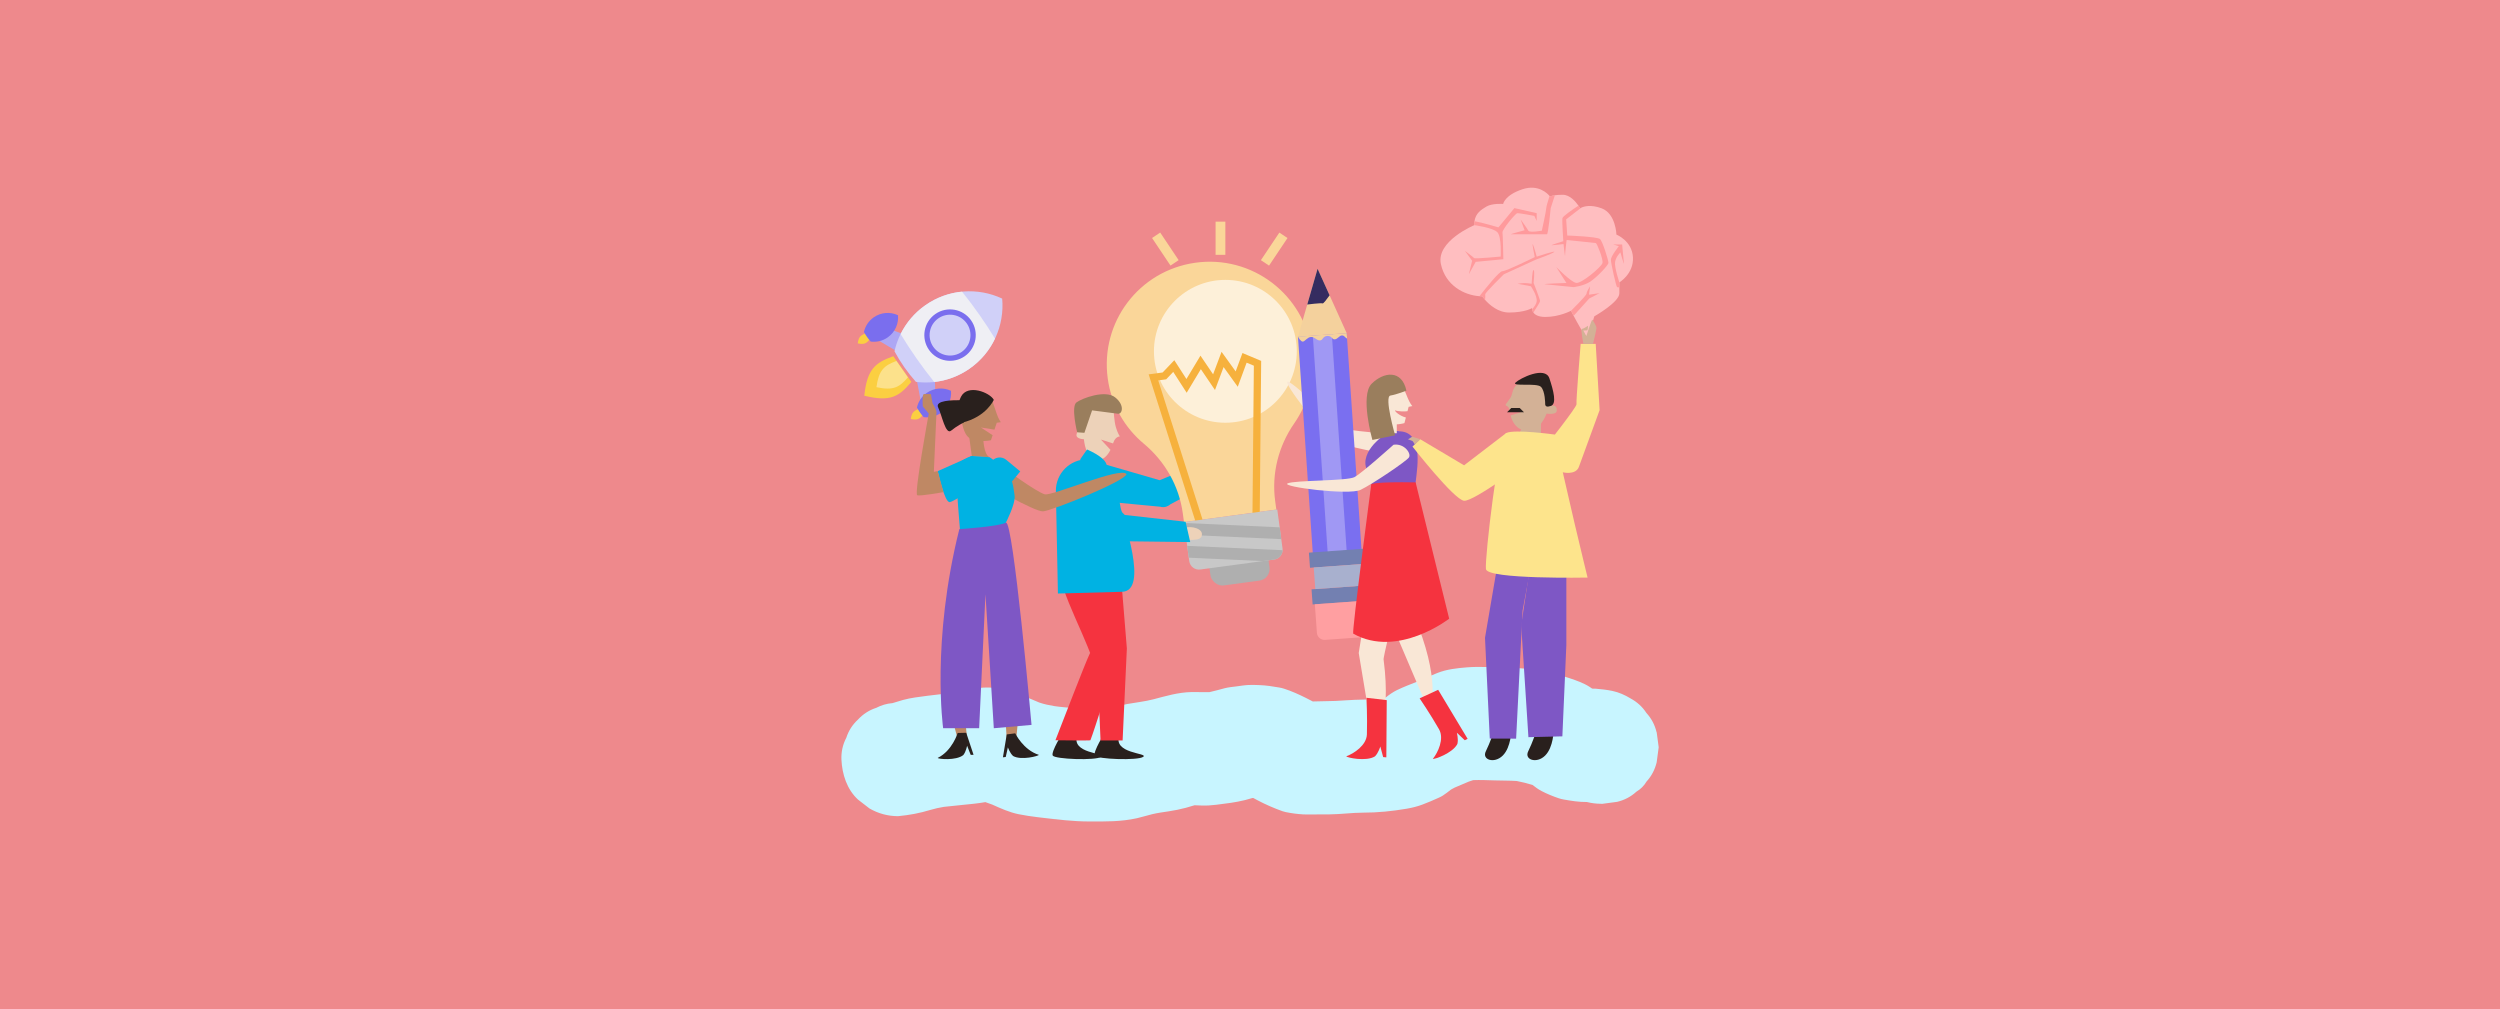 <?xml version="1.0" encoding="UTF-8"?><svg id="Capa_1" xmlns="http://www.w3.org/2000/svg" viewBox="0 0 1090 440"><defs><style>.cls-1{fill:#f4d19d;}.cls-2{fill:#f5333f;}.cls-3{fill:#f9e7d6;}.cls-4{fill:#fad699;}.cls-5{fill:#00b2e3;}.cls-6{fill:#f6b13d;}.cls-7{fill:#ff9a9c;}.cls-8{fill:#ff9fa1;}.cls-9{fill:#ffbec0;}.cls-10{fill:#ee898c;}.cls-11{fill:#edd2b9;}.cls-12{fill:#fde48c;}.cls-13{fill:#fdf0d9;}.cls-14{fill:#7e57c5;}.cls-15{fill:#7380b1;}.cls-16{fill:#a098f4;}.cls-17{fill:#a8b0ce;}.cls-18{fill:#bf8864;}.cls-19{fill:#c8f5ff;}.cls-20{fill:#d3b196;}.cls-21{fill:#afafaf;}.cls-22{fill:#c8c8c8;}.cls-23{fill:#9a7e5d;}.cls-24{fill:#29201d;}.cls-25{fill:#352c60;}.cls-26{fill:#7a6ff0;}.cls-27{fill:#7a6eee;}.cls-27,.cls-28,.cls-29,.cls-30,.cls-31,.cls-32{fill-rule:evenodd;}.cls-28{fill:#ada7f4;}.cls-29{fill:#d0d0f8;}.cls-30{fill:#fce18b;}.cls-31{fill:#fbcf41;}.cls-32{fill:#efeff4;}</style></defs><rect class="cls-10" x="0" width="1090" height="440"/><g><path class="cls-19" d="M722.27,319.26c-.76-3.21-2.24-6.01-4.42-8.39-1.74-2.69-4.05-4.8-6.92-6.35-2.44-1.51-5.18-2.7-7.99-3.29-2.3-.48-4.91-.77-7.25-.96-.47-.04-.94-.04-1.41-.03-.03,0-.06,0-.09,0-.37-.26-.74-.52-1.12-.76-2.61-1.69-5.67-2.74-8.59-3.74-2.29-.78-4.64-1.47-6.99-2.07-7.04-1.8-14.27-2.48-21.51-2.61-5.44-.1-10.88-.53-16.32-.1-4.45,.36-8.84,.83-12.99,2.47-3.03,1.2-5.98,2.52-8.95,3.83-2.88,1.14-5.78,2.25-8.57,3.59-1.81,.87-3.44,2.04-5.02,3.29-.82,.22-1.64,.42-2.47,.59-4.82,.35-9.67,.23-14.5,.59-3.17,.24-6.33,.39-9.51,.4-1.73,0-3.5,.09-5.27,.12-1.01-.53-2.01-1.05-3.03-1.56-3.07-1.53-6.27-2.98-9.53-4.02-.69-.22-1.39-.39-2.11-.51-2.79-.49-5.66-.93-8.5-1.04-1.56-.06-3.13-.12-4.69-.06-1.8,.07-3.57,.37-5.36,.61-1.72,.23-3.57,.37-5.28,.83-2.2,.59-4.36,1.19-6.56,1.68-2.61,.08-5.2-.09-7.85-.03-5.87,.13-11.11,1.74-16.67,3.18-3.7,.96-7.5,1.33-11.25,2.02-2.67,.49-5.26,1.33-7.9,1.98-3.02,.1-6.08-.07-9.06-.09-4.2-.02-8.4-.15-12.57-.68,.95,.13,1.89,.25,2.84,.38-1.68-.22-3.37-.44-5.06-.65-2.27-.36-4.52-.83-6.7-1.58-4.38-1.9-8.79-3.69-13.35-5.14-5.88-1.86-11.56-1.71-17.51-.5-1.53,.31-2.98,.85-4.49,1.21-4.45,.48-8.91,.89-13.34,1.49-3.59,.48-7.26,.87-10.77,1.85-1.51,.42-3,.92-4.5,1.35-2.5,.21-4.87,.9-7.11,2.07-3.06,.99-5.71,2.7-7.94,5.1-2.41,2.23-4.11,4.88-5.1,7.94-1.54,2.94-2.25,6.11-2.12,9.51,.29,6.38,2.38,13,7.23,17.45,1.66,1.29,3.33,2.57,4.99,3.86,3.85,2.23,8,3.35,12.45,3.37,5.08-.49,9.4-1.3,14.15-2.74,1.92-.58,3.86-.99,5.83-1.32,2.7-.31,5.41-.58,8.12-.85,3.33-.33,6.68-.63,9.98-1.22,1.01,.34,2.02,.7,3.02,1.08,3.74,1.69,7.49,3.38,11.53,4.2,5.35,1.09,10.83,1.55,16.24,2.25-2.19-.29-4.37-.59-6.56-.88,7.09,.96,13.91,1.77,21.04,1.79,7.06,.02,13.89,.13,20.87-1.43,2.23-.5,4.4-1.22,6.62-1.75,2.38-.56,4.8-.89,7.22-1.25,2.51-.38,4.96-.88,7.42-1.53,1.27-.34,2.54-.74,3.81-1.11,.98,.02,1.97,.08,2.96,.11,2.17,.09,4.31-.05,6.46-.32,4.22-.52,8.46-1.02,12.6-2.05,1.08-.27,2.14-.6,3.22-.9,.13,0,.26,0,.38,0,.58,.31,1.16,.63,1.75,.94,3.51,1.86,7.31,3.52,11.02,4.83,.45,.16,.89,.27,1.36,.37,2.42,.51,5.1,.85,7.58,1,1.28,.08,2.57,.04,3.85,.03,2.58,0,5.15-.02,7.73-.04,4.89-.04,9.74-.74,14.62-.75,6.4,0,12.65-.64,18.97-1.72,2.33-.4,4.63-.96,6.85-1.8,2.44-.92,4.88-1.96,7.26-3.05,.54-.25,1.06-.5,1.56-.82,1.26-.82,2.46-1.74,3.65-2.68,.52-.31,1.05-.59,1.6-.86,2.02-.85,4.04-1.7,6.05-2.57,.66-.25,1.33-.48,2-.68,3.11-.11,6.23,.02,9.33,.12,3.22,.11,6.45,.05,9.66,.26,2.32,.45,4.63,1.02,6.9,1.72,1.23,.98,2.5,1.91,3.88,2.63,2.38,1.25,5.01,2.32,7.55,3.18,.7,.24,1.42,.41,2.15,.54,3.29,.58,6.74,1.15,10.11,1.09,1.97,.5,4.01,.76,6.12,.77,.17,.01,.35,.03,.52,.04,2.19-.29,4.37-.59,6.56-.88,3.21-.76,6.01-2.24,8.39-4.42,1.85-1.1,3.33-2.57,4.43-4.43,2.18-2.38,3.65-5.18,4.42-8.39,.29-2.19,.59-4.37,.88-6.56-.29-2.19-.59-4.37-.88-6.56Z"/><g><path class="cls-5" d="M536.3,206.03l-6.04-6.8-24.67,10.14-22.89-6.65c-2.57-.75-5.34,1.02-6.19,3.94-.85,2.92-2.08,10.78,.49,11.53l28.92,2.75c1.54,.45,3.14,0,4.37-1.07l26.02-13.84Z"/><g><rect class="cls-21" x="527.37" y="239.76" width="25.97" height="14.48" rx="5.11" ry="5.11" transform="translate(-28.23 74.65) rotate(-7.7)"/><path class="cls-4" d="M521.1,114.56c-24.52,3.49-41.45,25.9-38.13,50.44,1.57,11.57,7.41,21.51,15.72,28.44,9.25,7.71,15.41,18.49,17.02,30.43l.51,3.76,40.26-5.45-.51-3.76c-1.61-11.93,1.45-23.96,8.32-33.84,6.18-8.89,9.18-20.03,7.61-31.61-3.34-24.67-26.12-41.92-50.8-38.41Z"/><circle class="cls-13" cx="534.26" cy="153.17" r="31.14"/><path class="cls-6" d="M522.91,228.32c-.75,.1-1.48-.35-1.72-1.09l-20.38-64.01,6.1-.82,5.09-5.35,5.28,8.2,6.12-10.18,5.51,8.13,3.69-9.81,6.15,8.55,2.96-8.02,8.16,3.43-.62,66.03c0,.87-.72,1.58-1.6,1.57-.87,0-1.58-.72-1.57-1.6l.6-63.91-3.15-1.32-3.87,10.51-6.17-8.59-3.76,10-6.16-9.09-6.18,10.29-5.86-9.1-3.08,3.24-3.46,.47,19.23,60.41c.27,.83-.2,1.72-1.03,1.99-.09,.03-.18,.05-.27,.06Z"/><path class="cls-22" d="M556.89,222.12l2.3,17.02c.03,.25,.05,.5,.03,.75-.08,2.04-1.61,3.79-3.7,4.07l-32.19,4.35c-2.34,.32-4.5-1.32-4.82-3.67l-2.3-17.02,40.68-5.5Z"/><polygon class="cls-21" points="557.95 229.91 558.64 235.07 516.96 233.17 516.27 228.01 557.95 229.91"/><path class="cls-21" d="M559.23,239.89c-.08,2.04-1.61,3.79-3.7,4.07l-4.94,.67-32.28-1.48-.7-5.16,41.61,1.9Z"/></g><path class="cls-11" d="M516.49,230.55c.58-1.47,7.45-.77,7.55,2.25,.11,3.38-4.51,2.28-7.95,2.79"/><path class="cls-24" d="M481.77,319.32s-5.32,8.5-4.46,10.1c.86,1.6,18.89,2.28,21.16,.54,2.27-1.74-13.57-1.25-10.4-9.49"/><polygon class="cls-2" points="487.96 241.66 491.31 282.73 489.46 322.84 479.84 322.84 477.63 271.88 472.45 241.34 487.96 241.66"/><path class="cls-11" d="M479.99,191.64l5.31,1.7c.06-.16,.11-.32,.16-.47,.88-2.56,2.79-2.59,2.79-2.59,0,0-.99-1.45-1.74-4.05-.75-2.6-.96-7.31-.96-7.31l-10.16-1.62s-2.3,10.28-3.12,10.39c-.82,.12-2.42-1.15-2.9,1.76-.34,2.02,3.21,2.05,3.21,2.05,0,0,.72,9,5.48,9.12,3.13,.08,4.96-2.2,6.1-4.49l-4.17-4.5Z"/><path class="cls-24" d="M463.45,319.32s-5.32,8.5-4.46,10.1c.86,1.6,18.89,2.28,21.16,.54,2.27-1.74-13.57-1.25-10.4-9.49"/><path class="cls-2" d="M463.79,256.92c-1.9-5.68-2.21-9.81,.88-15.53,2.75-5.08,10.9-4.73,13.31,.49,1.84,3.97,11.38,30.97,9.79,42.01l-1.12,6.72s-.14,.32-.39,.9c-.19,.8-.45,1.43-.8,1.85-2.51,5.79-7.79,23.52-10.04,29.4-.22,.19-15.26,0-15.26,0,3.84-9.71,12.3-32.03,15.12-38.1-.42-1.03-.79-2.01-1.12-2.84-2.97-7.36-7.86-17.41-10.36-24.91Z"/><path class="cls-5" d="M488.6,221.35c-.51-2.44-.86-4.9-.86-7.41,0-7.56-6.13-13.69-13.69-13.69-7.56,0-13.69,6.13-13.69,13.69l.89,44.84s27.68-.75,27.98-.76c11.86-.33,.36-31.91-.64-36.66Z"/><path class="cls-5" d="M473.95,195.97l-3.07,4.42,11.21,4.15s3.39-3.43-8.14-8.57Z"/><path class="cls-5" d="M518.94,236.36l-2.03-8.87-26.51-2.97-16.87-16.84c-1.89-1.89-5.17-1.68-7.32,.48-2.15,2.15-7.01,8.45-5.12,10.34l24.03,16.32c1.13,1.13,2.76,1.5,4.34,1.16l29.47,.37Z"/><path class="cls-23" d="M487.43,180.39l-11.28-1.47-3.35,9.79-3.16-.23s-2.79-11.23-.28-13.05c2.5-1.82,12.59-5.62,16.88-2.15,4.3,3.47,3.01,7.34,1.2,7.11Z"/><rect class="cls-4" x="529.99" y="96.64" width="4.27" height="14.47"/><rect class="cls-4" x="553.39" y="101.4" width="4.27" height="14.47" transform="translate(154.14 -290.49) rotate(33.77)"/><rect class="cls-4" x="505.97" y="101.4" width="4.27" height="14.47" transform="translate(990.85 -83.54) rotate(146.23)"/></g><g><path class="cls-31" d="M373.98,149.71c.38-2.8,1.25-3.51,3.25-4.26l1.87,2.66c-1.39,1.62-2.35,2.2-5.12,1.6Z"/><path class="cls-31" d="M397.12,182.68c.38-2.8,1.25-3.51,3.25-4.27l1.87,2.67c-1.39,1.62-2.35,2.2-5.12,1.6Z"/><g><path class="cls-31" d="M376.83,172.53c1.23-11.53,4.67-14.35,12.65-17.23l7.86,11.21c-5.42,6.52-9.25,8.79-20.51,6.02Z"/><path class="cls-30" d="M382.13,168.81c1.03-7.52,3.36-9.42,8.71-11.44l5.01,7.15c-3.72,4.34-6.3,5.89-13.72,4.29Z"/></g><polygon class="cls-28" points="384.78 142.18 407.22 151.02 407.89 175.13 402.25 179.09 398.14 157.39 379.14 146.14 384.78 142.18"/><path class="cls-29" d="M390,153.18c1.76-7.86,6.34-15.11,13.46-20.1,10.19-7.15,22.98-7.83,33.49-2.9,1.05,11.56-3.95,23.35-14.14,30.5-7.11,4.99-15.49,6.83-23.48,5.81-1.78-2.01-3.47-4.13-5.05-6.38-1.58-2.25-3-4.56-4.28-6.92Z"/><path class="cls-32" d="M426.97,137.17c2.47,3.52,4.76,7.03,6.85,10.49-2.4,5.05-6.11,9.57-11.01,13.02-4.76,3.34-10.09,5.27-15.48,5.87-2.58-3.2-5.16-6.61-7.68-10.21-2.52-3.59-4.85-7.18-6.98-10.7,2.41-4.87,6.03-9.22,10.79-12.56,4.91-3.44,10.42-5.38,15.99-5.92,2.53,3.14,5.05,6.49,7.52,10.02Z"/><path class="cls-27" d="M423.4,139.68c3.55,5.07,2.33,12.06-2.74,15.61-5.07,3.55-12.06,2.33-15.62-2.74-3.55-5.07-2.33-12.06,2.74-15.62,5.07-3.56,12.06-2.33,15.62,2.74Z"/><path class="cls-29" d="M421.51,141c2.82,4.03,1.85,9.58-2.18,12.41-4.03,2.82-9.58,1.85-12.41-2.18-2.82-4.03-1.85-9.58,2.18-12.41,4.03-2.82,9.58-1.85,12.41,2.18Z"/><path class="cls-27" d="M399.79,177.67c.56-2.49,2.01-4.78,4.26-6.36,3.22-2.26,7.27-2.48,10.59-.92,.33,3.66-1.25,7.39-4.47,9.65-2.25,1.58-4.9,2.16-7.43,1.84-.56-.63-1.1-1.31-1.6-2.02-.5-.71-.95-1.44-1.35-2.19Z"/><path class="cls-27" d="M376.68,144.72c.56-2.49,2.01-4.78,4.26-6.36,3.22-2.26,7.27-2.48,10.59-.92,.33,3.66-1.25,7.39-4.47,9.65-2.25,1.58-4.9,2.16-7.43,1.84-.56-.63-1.1-1.31-1.6-2.02-.5-.71-.95-1.44-1.35-2.19Z"/></g><g><path class="cls-3" d="M612.83,189.67s-21.73-1.43-25.86-2.62c-4.13-1.2-21.69-19.41-25.31-20.62-3.61-1.21,16.12,24.68,22.35,26.82,6.23,2.14,26.78,6.18,29.12,5.78s4.02-6.22-.31-9.35Z"/><g><polygon class="cls-26" points="587.16 145.26 593.9 243.71 581.57 244.6 572.65 245.24 565.92 146.95 565.91 146.79 587.16 145.26"/><polygon class="cls-16" points="580.68 145.73 587.42 244.18 579.13 244.77 572.39 146.32 580.68 145.73"/><polygon class="cls-1" points="574.46 117.19 579.7 128.76 587.16 145.26 565.91 146.79 569.96 132.77 574.46 117.19"/><path class="cls-1" d="M565.91,146.79s1.21,2.23,2.12,2.16c.92-.07,1.95-1.92,3.54-2.03s2.31,1.43,3.79,1.51c1.48,.08,1.23-1.81,3.3-1.96,2.07-.15,2.02,1.6,3.3,1.49s1.96-1.69,3.13-1.71c1.16-.02,1.56,1.26,2.24,1.32l-.17-2.32-21.25,1.53Z"/><path class="cls-25" d="M574.46,117.19l5.24,11.57c-1.21,1.71-2.72,3.7-3.04,3.53-.56-.3-6.7,.48-6.7,.48l4.5-15.58Z"/><rect class="cls-15" x="579.68" y="231.31" width="6.61" height="24.17" transform="translate(382.09 842.35) rotate(-94.12)"/><rect class="cls-15" x="580.83" y="247.3" width="6.61" height="24.17" transform="translate(367.37 860.64) rotate(-94.12)"/><rect class="cls-17" x="579.06" y="240.72" width="9.43" height="21.3" transform="translate(374.97 851.69) rotate(-94.12)"/><path class="cls-8" d="M580.28,259.58h12.44v21.97h-12.44c-1.85,0-3.36-1.5-3.36-3.36v-15.26c0-1.85,1.5-3.36,3.36-3.36Z" transform="translate(356.95 873.31) rotate(-94.12)"/></g><path class="cls-11" d="M605.55,222.99c-.02-1.54,6.41-3.47,7.63-.78,1.36,3-3.2,3.72-6.11,5.47"/><path class="cls-3" d="M605,245.62l2.22,27.38,16.09,37.75s5.17-11.49-4.85-37.45c-.49-.11-.38-23.03-.38-23.03l-13.08-4.65Z"/><path class="cls-3" d="M596.71,257.58l-4.3,27.13,6.74,40.47s7.73-9.95,4.11-37.54c-.45-.23,5.06-22.47,5.06-22.47l-11.62-7.6Z"/><path class="cls-14" d="M608.56,188.13c12.18-1.31,9.56,14.71,8.65,22.16-.44,3.58,3.25,21.1,.02,22.62-2.06,.97-5.44,.97-7.73,.85-1.82-.09-8.91,.78-10.36-.52-1.86-1.66-1.76-16.81-1.43-19.11,.25-1.77,.49-3.94-.06-5.66-.59-1.83-1.81-3.26-2.2-5.19-.8-3.99,1.71-7.9,4.52-10.63,2.64-2.57,6.42-5.67,10.4-4.52"/><path class="cls-2" d="M617.21,210.31l14.63,59.44s-22.39,17.43-41.83,6.53c-.68-.71,7.87-65.15,7.87-65.15,0,0,1.22-1.16,19.33-.82Z"/><path class="cls-3" d="M607.58,193.91s-13.72,12.31-16.97,14.09c-3.25,1.78-26.28,1.32-29.24,2.77s26.71,5.28,31.85,2.8c5.14-2.47,20-12.48,21.09-14.14,1.09-1.67-2-6.24-6.73-5.52Z"/><path class="cls-2" d="M595.78,304.24s.42,8.41,.19,15.94c-.15,4.77-5.71,8.4-8.98,9.56-.03,.55,8.67,2.46,12.5,.03,1.53-1.53,2.33-4.3,2.33-4.3l1.24,4.62,1.38,.12,.18-24.95-8.85-1.03Z"/><path class="cls-2" d="M618.96,304.48s4.74,6.96,8.47,13.5c2.36,4.15-.5,10.15-2.68,12.84,.26,.49,8.68-2.42,10.68-6.49,.51-2.1-.25-4.88-.25-4.88l3.47,3.3,1.24-.61-12.85-21.39-8.09,3.73Z"/><rect class="cls-3" x="605.97" y="184.34" width="3.03" height="4.55"/><path class="cls-3" d="M600.88,169.45c2.57-.8,8.63-3.44,10.77-.98,0,0,1.45,3.34,2.23,5.31,.78,1.96,1.88,3.27,1.88,3.27l-1.6,.33-.49,1.89c-1,.24-4.43,.12-5.38-.38-.42,.24,1.74,2.37,4.67,3.14l-.63,2.44s-4.5,1.41-8.4-.19-5.62-14.03-3.05-14.82Z"/><path class="cls-23" d="M613.2,170.32s-4.18,1.68-6.99,2.14c-2.81,.46,2.06,17.32,2.06,17.32l-9.91,2.04s-5.51-19.4-.3-24.54c5.21-5.14,13.1-6.29,15.14,3.04Z"/></g><g><path class="cls-24" d="M670,318.33s-1.85,5.54-3.7,9.24c-1.85,3.7,3.7,5.54,7.39,1.85s3.7-11.09,3.7-11.09h-7.39Z"/><path class="cls-24" d="M651.52,318.33s-1.85,5.54-3.7,9.24c-1.85,3.7,3.7,5.54,7.39,1.85,3.7-3.7,3.7-11.09,3.7-11.09h-7.39Z"/><polygon class="cls-14" points="655.1 233.34 647.46 278.08 649.54 322.01 661.03 322.05 663.84 266.25 670.12 232.83 655.1 233.34"/><polygon class="cls-14" points="669.28 232.64 663.24 272.58 666.39 321.41 681.19 321.05 682.93 281.25 682.93 237.37 669.28 232.64"/><path class="cls-20" d="M678.76,179.02c.1-2.87-2.16-2-3.14-2.28-.52-.15-.86-3.08-1.08-5.81-.21-2.69-.55-5.82-4-5.97l-2.99-.27c-3.42-.15-6.62,2.66-7.73,5.17-.41,.92-.68,2.67-1.15,3.39-.87,1.31-1.63,2.33-2.12,2.97-.22,.28-.04,.63,.34,.76,.5,.17,1.07,.66,1.3,1.97,.03,.15,.06,.32,.09,.49,1.22,.06,3.01,.16,4.98,.28-.12,0-2.76,.89-4.62,1.39,.7,2.72,2.26,6.1,6.79,6.77,5.87,.87,8.89-7.55,8.89-7.55,0,0,4.36,.7,4.43-1.29Z"/><polygon class="cls-20" points="671.85 181.6 671.85 192.68 660.59 192.68 665.09 183.44 671.85 181.6"/><path class="cls-12" d="M677.88,189.47s-17.55-2.44-21.14-.68c-3.21,1.57-9.47,54.76-8.87,59.33,.6,4.56,44.31,3.7,44.31,3.7,0,0-10.39-42.43-14.29-62.34Z"/><path class="cls-24" d="M673.7,176.05s0-5.54-1.85-7.39c-1.85-1.85-12.93,0-11.09-1.85,1.85-1.85,12.93-7.39,14.78-1.85,1.85,5.54,3.23,11.09,.69,12.01q-2.54,.92-2.54-.92Z"/><polygon class="cls-24" points="657.07 179.75 658.91 177.9 662.61 177.9 664.46 179.75 657.07 179.75"/><path class="cls-12" d="M619.24,191.53l19.1,11.35,18.4-14.1,9.48,12.25s-23.59,17.67-27.89,17.3-22.49-23.63-22.49-23.63l3.39-3.18Z"/><path class="cls-20" d="M619.24,191.53s-3.31-1.2-3.67-1.02-1.69,1.02-1.69,1.02c0,0,1.71,.62,1.97,.76s.97,1.51,.97,1.51l2.42-2.27Z"/><g><path class="cls-9" d="M706.04,123.13v4.76c0,3.86-10.93,10.04-10.93,10.04,0,0-2.44,8.62-3.47,8.62-.74,0-3.83-5.64-5.54-8.86-.69-1.3-1.15-2.2-1.15-2.2h0c-.15,.08-5.11,2.7-11.19,2.7-3.08,0-4.53-.96-5.2-1.92-.38-.54-.51-1.07-.57-1.44h0c-.04-.3-.02-.5-.02-.5,0,0-3.09,1.93-10.03,1.93-4.81,0-8.58-3.4-10.43-5.49-.82-.93-1.27-1.59-1.27-1.59-.39,0-.79-.01-1.2-.04h0c-6.53-.45-14.75-4.53-16.81-13.98-2.19-10.03,14.54-16.98,14.54-16.98-.02-.62,.02-1.2,.1-1.72,.51-3.51,2.94-5.04,5.17-6.38,2.57-1.54,7.33-1.16,7.33-1.16,0,0,.64-3.86,8.49-6.43,6.87-2.25,10.88,1.9,11.77,2.97,.13,.15,.19,.24,.19,.24,0,0,.51-.34,2.11-.57,.82-.12,1.94-.21,3.42-.21,3.14,0,5.69,3.05,6.87,4.77,.47,.68,.72,1.14,.72,1.14,0,0,.16-.12,.49-.28h.01c1.12-.54,4.13-1.5,8.89,.28,6.17,2.32,6.43,11.45,6.43,11.45,0,0,6.82,2.7,7.2,9.9,.39,7.21-5.92,10.93-5.92,10.93Z"/><path class="cls-7" d="M670,92.96v3.38l-1.03-2.22s-6.56-1.25-7.43-1.16c-.87,.1-6.66,7.24-6.46,8.39,.19,1.16,.38,11.67,.38,11.67l-12.06,1.15-2.99,5.41,1.45-5.89-3.18-4.34s3.76,2.8,4.08,3.19c.32,.38,11.54-.68,11.54-.68,0,0,.48-8.58-1.45-10.61-1.93-2.03-10.1-3.09-10.1-3.09-.02-.62,.02-1.2,.1-1.72,3.26,.53,10.48,2.69,10.48,2.69l6.95-8.4,9.72,2.21Z"/><path class="cls-7" d="M677.65,109.85c-.77,.77-8.1,3.38-8.1,3.38l-13.89,6.37s-8.3,8.1-8.1,8.78c.07,.23,.03,1.21-.05,2.4-.82-.93-1.27-1.59-1.27-1.59-.39,0-.79-.01-1.2-.04,3.07-3.93,8.7-10.89,9.94-10.89,1.73,0,14.18-6.17,14.18-6.17,0,0-1.45-7.05-.77-5.4,.68,1.64,1.61,5.21,1.61,5.21,0,0,8.42-2.8,7.65-2.03Z"/><path class="cls-7" d="M677.93,85.13l-1.82,5.61s-1.06,11.39-1.64,11.39h-15.63c-.68,0,5.88-1.74,5.88-1.74l-1.74-4.73s2.9,3.96,3.38,4.92c.48,.97,5.88,0,5.88,0,0,0,1.93-8.78,1.93-9.84,0-.71,.87-3.53,1.45-5.29,.13,.15,.19,.24,.19,.24,0,0,.51-.34,2.11-.57Z"/><path class="cls-7" d="M701.28,114.58c0,1.06-5.02,6.27-7.91,8.2-2.9,1.93-7.3,2.41-7.3,2.41,0,0-10.26-1.06-12.38-1.25-2.12-.19,9.26-.57,9.26-.57l-4.43-6.96c.2,.2,6.4,6.56,8.68,6.94,2.31,.39,11.1-7.04,11.48-8.68,.39-1.64-2.41-8.59-2.89-8.68-.48-.1-12.74-1.35-12.74-1.35,0,0-.68,5.4-.68,6.75s-.68-4.98-.68-4.98c0,0-4.34,.53-5.12,.53s5.02-1.78,5.02-1.78c0,0-.58-8.64-.39-9.99,.12-.87,4.16-3.64,7-5.49,.47,.68,.72,1.14,.72,1.14,0,0,.16-.12,.49-.28l-6.57,5.1,.48,7.05s13.12,.48,14.28,1.54c1.16,1.06,3.67,9.26,3.67,10.32Z"/><path class="cls-7" d="M671.47,131.27c0,.44-1.57,2.92-2.92,4.99-.38-.54-.51-1.07-.57-1.44h0c1-1.07,1.88-2.29,2.01-3.36,.32-2.6-2.54-6.66-2.54-6.66l-5.73-1.06s2.61-.68,6.08,0c0,0,.24-6.27,.85-5.98,.6,.29,0,5.6,0,5.6,0,0,2.82,7.14,2.82,7.91Z"/><path class="cls-7" d="M697.43,127.8l-4.53,2.35-6.79,7.54c-.69-1.3-1.15-2.2-1.15-2.2,0,0,6.78-6.62,6.78-7.49s1.54-3.18,1.54-3.18l-.48,3.66,4.63-.67Z"/><path class="cls-7" d="M706.5,110.04s-1.93,1.83-2.32,4.14c-.39,2.31,1.86,8.95,1.86,8.95v2.2c-.54-.05-.92-.1-1-.14-.38-.19-2.7-10.42-2.7-11.96s3.47-5.89,3.47-5.89l-2.51-.77h3.95s.68,7.33,.79,8.3c.11,.97-1.56-4.82-1.56-4.82Z"/></g><path class="cls-12" d="M689.17,149.93s-2.08,25.22-1.81,26.31-13.93,19.01-13.93,19.01c0,0,5.32,9.55,6.67,10.25s6.95,1.72,8.3-1.94,9.03-24.74,9.03-24.74l-1.7-28.89h-6.56Z"/><path class="cls-20" d="M690.37,149.93s-1.35-6.56-.63-6.56,2.65-1.35,2.65-1.35c0,0-.05,2.03-.43,2.03s-1.64,.05-1.64,.05l1.31,2.45s2.34-7.41,2.64-7.13,1.83,2.75,1.78,3.67-1.5,6.85-1.5,6.85h-4.2Z"/></g><g><path class="cls-18" d="M444.83,304.15c-.67,6.6-1.97,20.2-1.97,20.2l-3.79,.48s-1.05-20.75-1.8-22.61"/><path class="cls-24" d="M442.63,319.72s3.52,7.29,10.29,9.39c.05,.49-7.69,2.54-11.22,.5-1.43-1.31-2.26-3.77-2.26-3.77l-.94,4.2-1.23,.16,1.67-9.99,3.69-.49Z"/><path class="cls-18" d="M412.94,304.54c1.7,6.42,5.1,19.64,5.1,19.64l3.81-.12s-2.2-20.66-1.75-22.61"/><path class="cls-24" d="M417.55,319.57s-2.33,7.75-8.7,10.88c.03,.5,7.99,1.31,11.16-1.25,1.21-1.52,1.64-4.07,1.64-4.07l1.58,4,1.24-.03-3.2-9.61-3.72,.09Z"/><path class="cls-18" d="M429.67,210.72s21.4,12.44,25.09,12.23c3.69-.21,35.95-13.17,36.4-16.25-2.44-3.43-32.39,9.68-35.67,8.81-3.28-.87-18.23-11.39-19.37-13.18-1.14-1.79-6.45,8.4-6.45,8.4Z"/><path class="cls-18" d="M428.66,190.23s.03,7.98,2.81,9.11l-7.78-.55-1.34-9.96,6.3,1.4Z"/><path class="cls-18" d="M420.64,174.63c2.88-.67,9.72-3.1,11.87-.25,0,0,1.33,3.77,2.04,5.98,.71,2.21,1.81,3.72,1.81,3.72l-1.77,.24-1.01,3.01-5.9-.94,5.1,3.36-.73,2.19s-5.04,1.2-9.18-.85c-4.14-2.05-5.08-15.79-2.21-16.47Z"/><path class="cls-5" d="M423.7,198.8s-5.93,1.91-6.64,5.01,1.9,31.92,1.9,31.92l16.61-2.23s7.64-13.04,6.77-17.69c-.87-4.64,.02-9.07-10.86-16.47l-7.78-.55Z"/><path class="cls-14" d="M418.28,230.7s17.13-1.1,20.28-2.82,11.19,88.18,11.19,88.18l-16.45,1.45-3.64-58.41-2.75,58.41h-15.7s-5.27-37.69,7.06-86.81Z"/><path class="cls-5" d="M427.87,207.81l7.23,9.55,9.73-11.82-6.13-5.07c-2.03-1.68-5.07-1.24-6.54,.95l-4.3,6.39Z"/><path class="cls-24" d="M433.3,174.32s-3.2,7.43-13.91,9.99c-.04-.21-3.32-5.51-.42-11.29,2.9-5.78,12.66-1.88,14.32,1.3Z"/><path class="cls-24" d="M420.32,184.14s1.61-9.66-1.61-9.66-11.27,0-9.66,3.22c1.61,3.22,3.22,12.07,5.63,10.06,2.41-2.01,5.63-3.62,5.63-3.62Z"/><path class="cls-5" d="M423.7,198.8l-14.85,6.61s3,14.01,5.29,13.52,12.78-7.73,12.78-7.73l-3.22-12.39Z"/><path class="cls-18" d="M402.33,177.18s-.39-5.26,.48-5.35,3.09,0,3.09,0l.68,3.96s1.74,2.89,1.74,3.86-1.16,26.05-1.16,26.05l1.69-.29,2.5,9.15s-9.98,1.85-11.43,1.37,5.02-35.6,5.02-35.6l-2.6-3.14Z"/></g></g></svg>